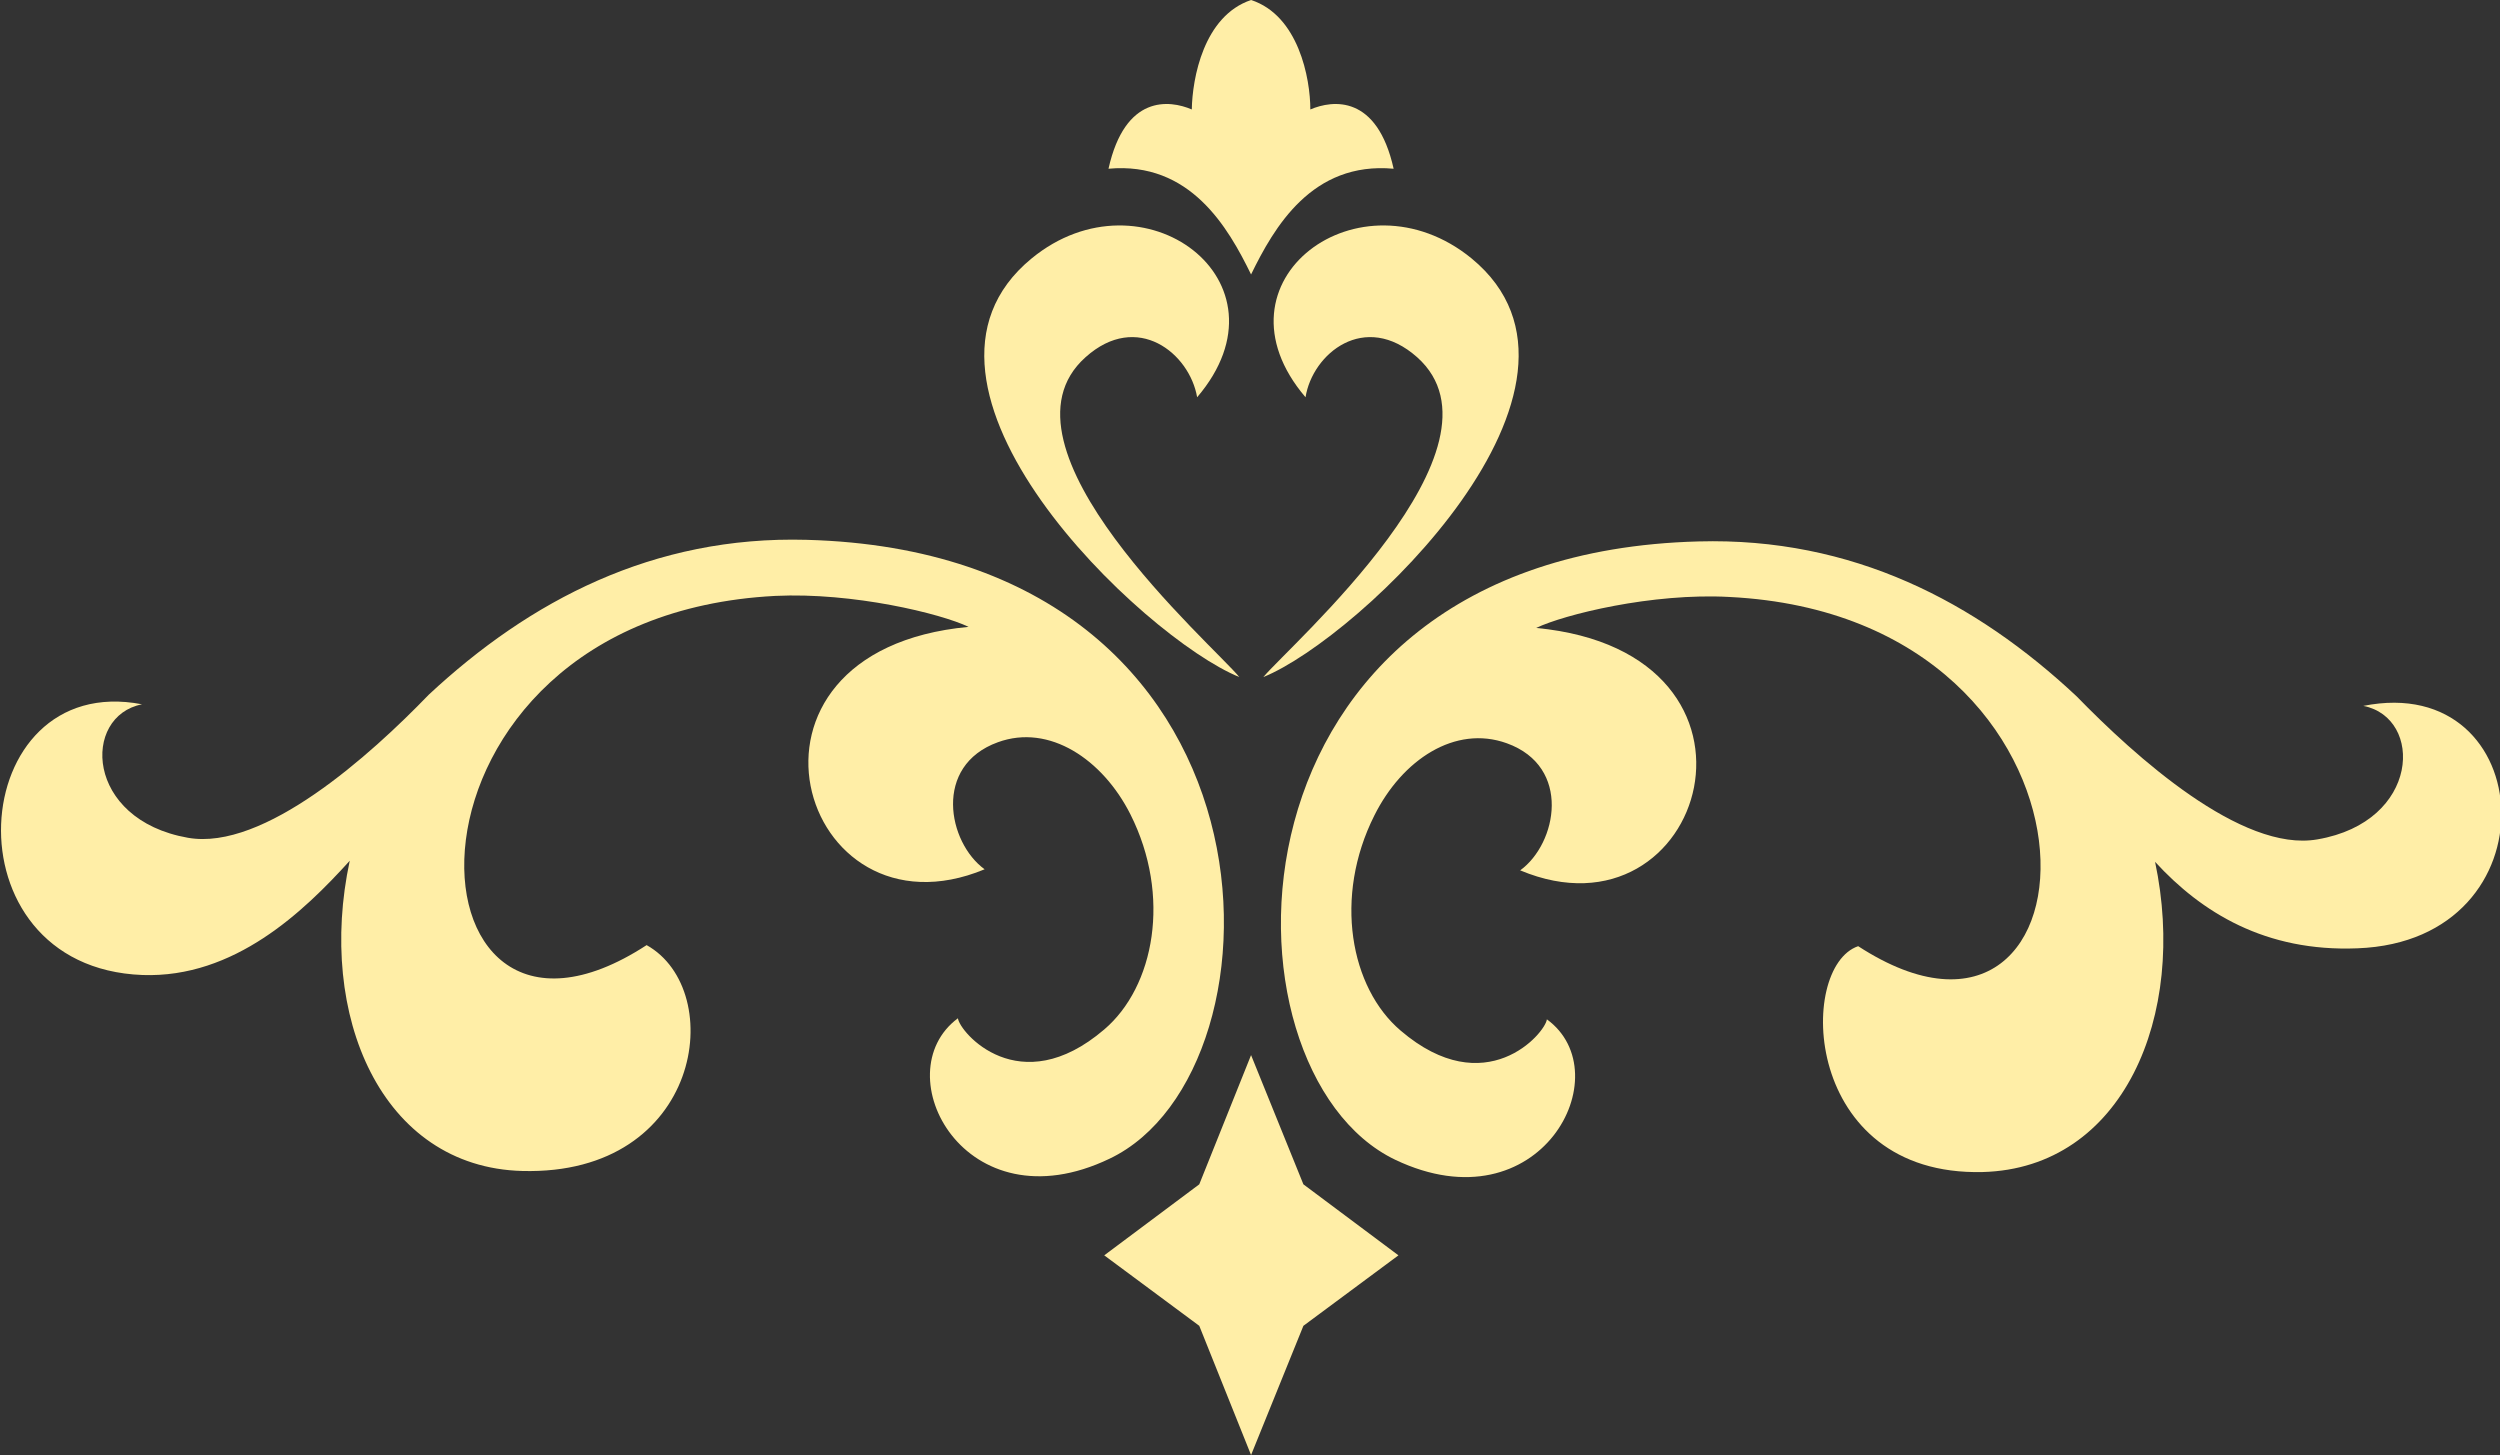 <?xml version="1.0" encoding="utf-8"?>
<!-- Generator: Adobe Illustrator 27.3.1, SVG Export Plug-In . SVG Version: 6.00 Build 0)  -->
<svg version="1.1" id="Layer_1" xmlns="http://www.w3.org/2000/svg" xmlns:xlink="http://www.w3.org/1999/xlink" x="0px" y="0px"
	 viewBox="0 0 46.82 27.25" style="enable-background:new 0 0 46.82 27.25;" xml:space="preserve">
<rect x="0" y="0" width="46.82" height="27.25" fill="#333333" stroke="none"/>
<style type="text/css">
	.st0{fill:#FFEEA7;}
</style>
<g id="XMLID_00000078024638790886169640000006385840075986066331_">
	<g id="XMLID_00000023276188959367740030000011999155443669212826_">
		<path id="XMLID_00000008867901626581471960000006363132751184419000_" class="st0" d="M26.13,21.72c2.71,1.29,4.24-1.61,2.84-2.63
			c-0.03,0.26-1.15,1.57-2.74,0.21c-0.94-0.8-1.26-2.5-0.49-4.03c0.52-1.04,1.51-1.7,2.48-1.35c1.22,0.44,0.94,1.88,0.25,2.38
			c3.46,1.45,5.12-4.08,0.3-4.54c0.52-0.25,2.17-0.66,3.62-0.58c7.53,0.38,7.12,9.6,2.41,6.54c-1.15,0.39-1.04,4.31,2.33,4.23
			c2.63-0.07,3.84-2.93,3.23-5.81c0.87,0.95,2.07,1.69,3.79,1.62c3.74-0.14,3.41-5.2,0.11-4.54c1.13,0.22,1.07,2.17-0.86,2.5
			c-1.42,0.25-3.42-1.56-4.51-2.68c-1.89-1.77-4.2-2.98-7.08-2.9C22.66,10.38,22.66,20.06,26.13,21.72z"/>
		<path id="XMLID_00000111173183193294960380000011921790708933915326_" class="st0" d="M2.67,18.26c1.72,0.06,3.02-1.19,3.88-2.14
			c-0.62,2.89,0.59,5.74,3.23,5.81c3.37,0.09,3.85-3.38,2.33-4.23c-4.71,3.07-5.12-6.15,2.41-6.54c1.45-0.07,3.1,0.33,3.62,0.58
			c-4.82,0.45-3.17,5.98,0.3,4.54c-0.69-0.5-0.97-1.94,0.25-2.38c0.96-0.35,1.96,0.32,2.48,1.35c0.77,1.53,0.45,3.23-0.49,4.03
			c-1.59,1.36-2.71,0.05-2.74-0.21c-1.39,1.03,0.13,3.93,2.84,2.63c3.47-1.65,3.47-11.34-5.67-11.59c-2.88-0.08-5.19,1.14-7.08,2.9
			c-1.09,1.13-3.09,2.93-4.51,2.68c-1.93-0.34-1.99-2.28-0.86-2.5C-0.65,12.55-1.07,18.12,2.67,18.26z"/>
	</g>
	<g id="XMLID_00000012433965483898992140000014420156682511852949_">
		<path id="XMLID_00000068657493292135517230000013955561396175948728_" class="st0" d="M24.45,7.44c0.13-0.82,1.11-1.62,2.09-0.75
			c1.88,1.68-2.39,5.4-2.88,5.99c1.8-0.73,6.79-5.46,3.9-7.84C25.48,3.14,22.59,5.26,24.45,7.44z"/>
		<path id="XMLID_00000038413199271401548670000009335220259511881901_" class="st0" d="M23.21,12.68c-0.49-0.6-4.76-4.31-2.88-5.99
			c0.97-0.87,1.95-0.07,2.09,0.75c1.86-2.18-1.03-4.3-3.1-2.6C16.42,7.22,21.41,11.95,23.21,12.68z"/>
	</g>
	<path id="XMLID_00000055673554620494604760000017848586385329525414_" class="st0" d="M23.43,5.14c0.43-0.88,1.14-2.12,2.67-1.98
		c-0.31-1.39-1.14-1.29-1.56-1.11C24.54,1.47,24.32,0.29,23.43,0c-0.89,0.3-1.1,1.47-1.11,2.05c-0.42-0.18-1.25-0.28-1.56,1.11
		C22.29,3.02,23,4.26,23.43,5.14z"/>
	<polygon id="XMLID_00000054256916556176895540000017342774824061690038_" class="st0" points="26.19,23.51 24.41,24.83 
		23.43,27.25 22.46,24.83 20.68,23.51 22.46,22.18 23.43,19.76 24.41,22.18 	"/>
</g>
</svg>
